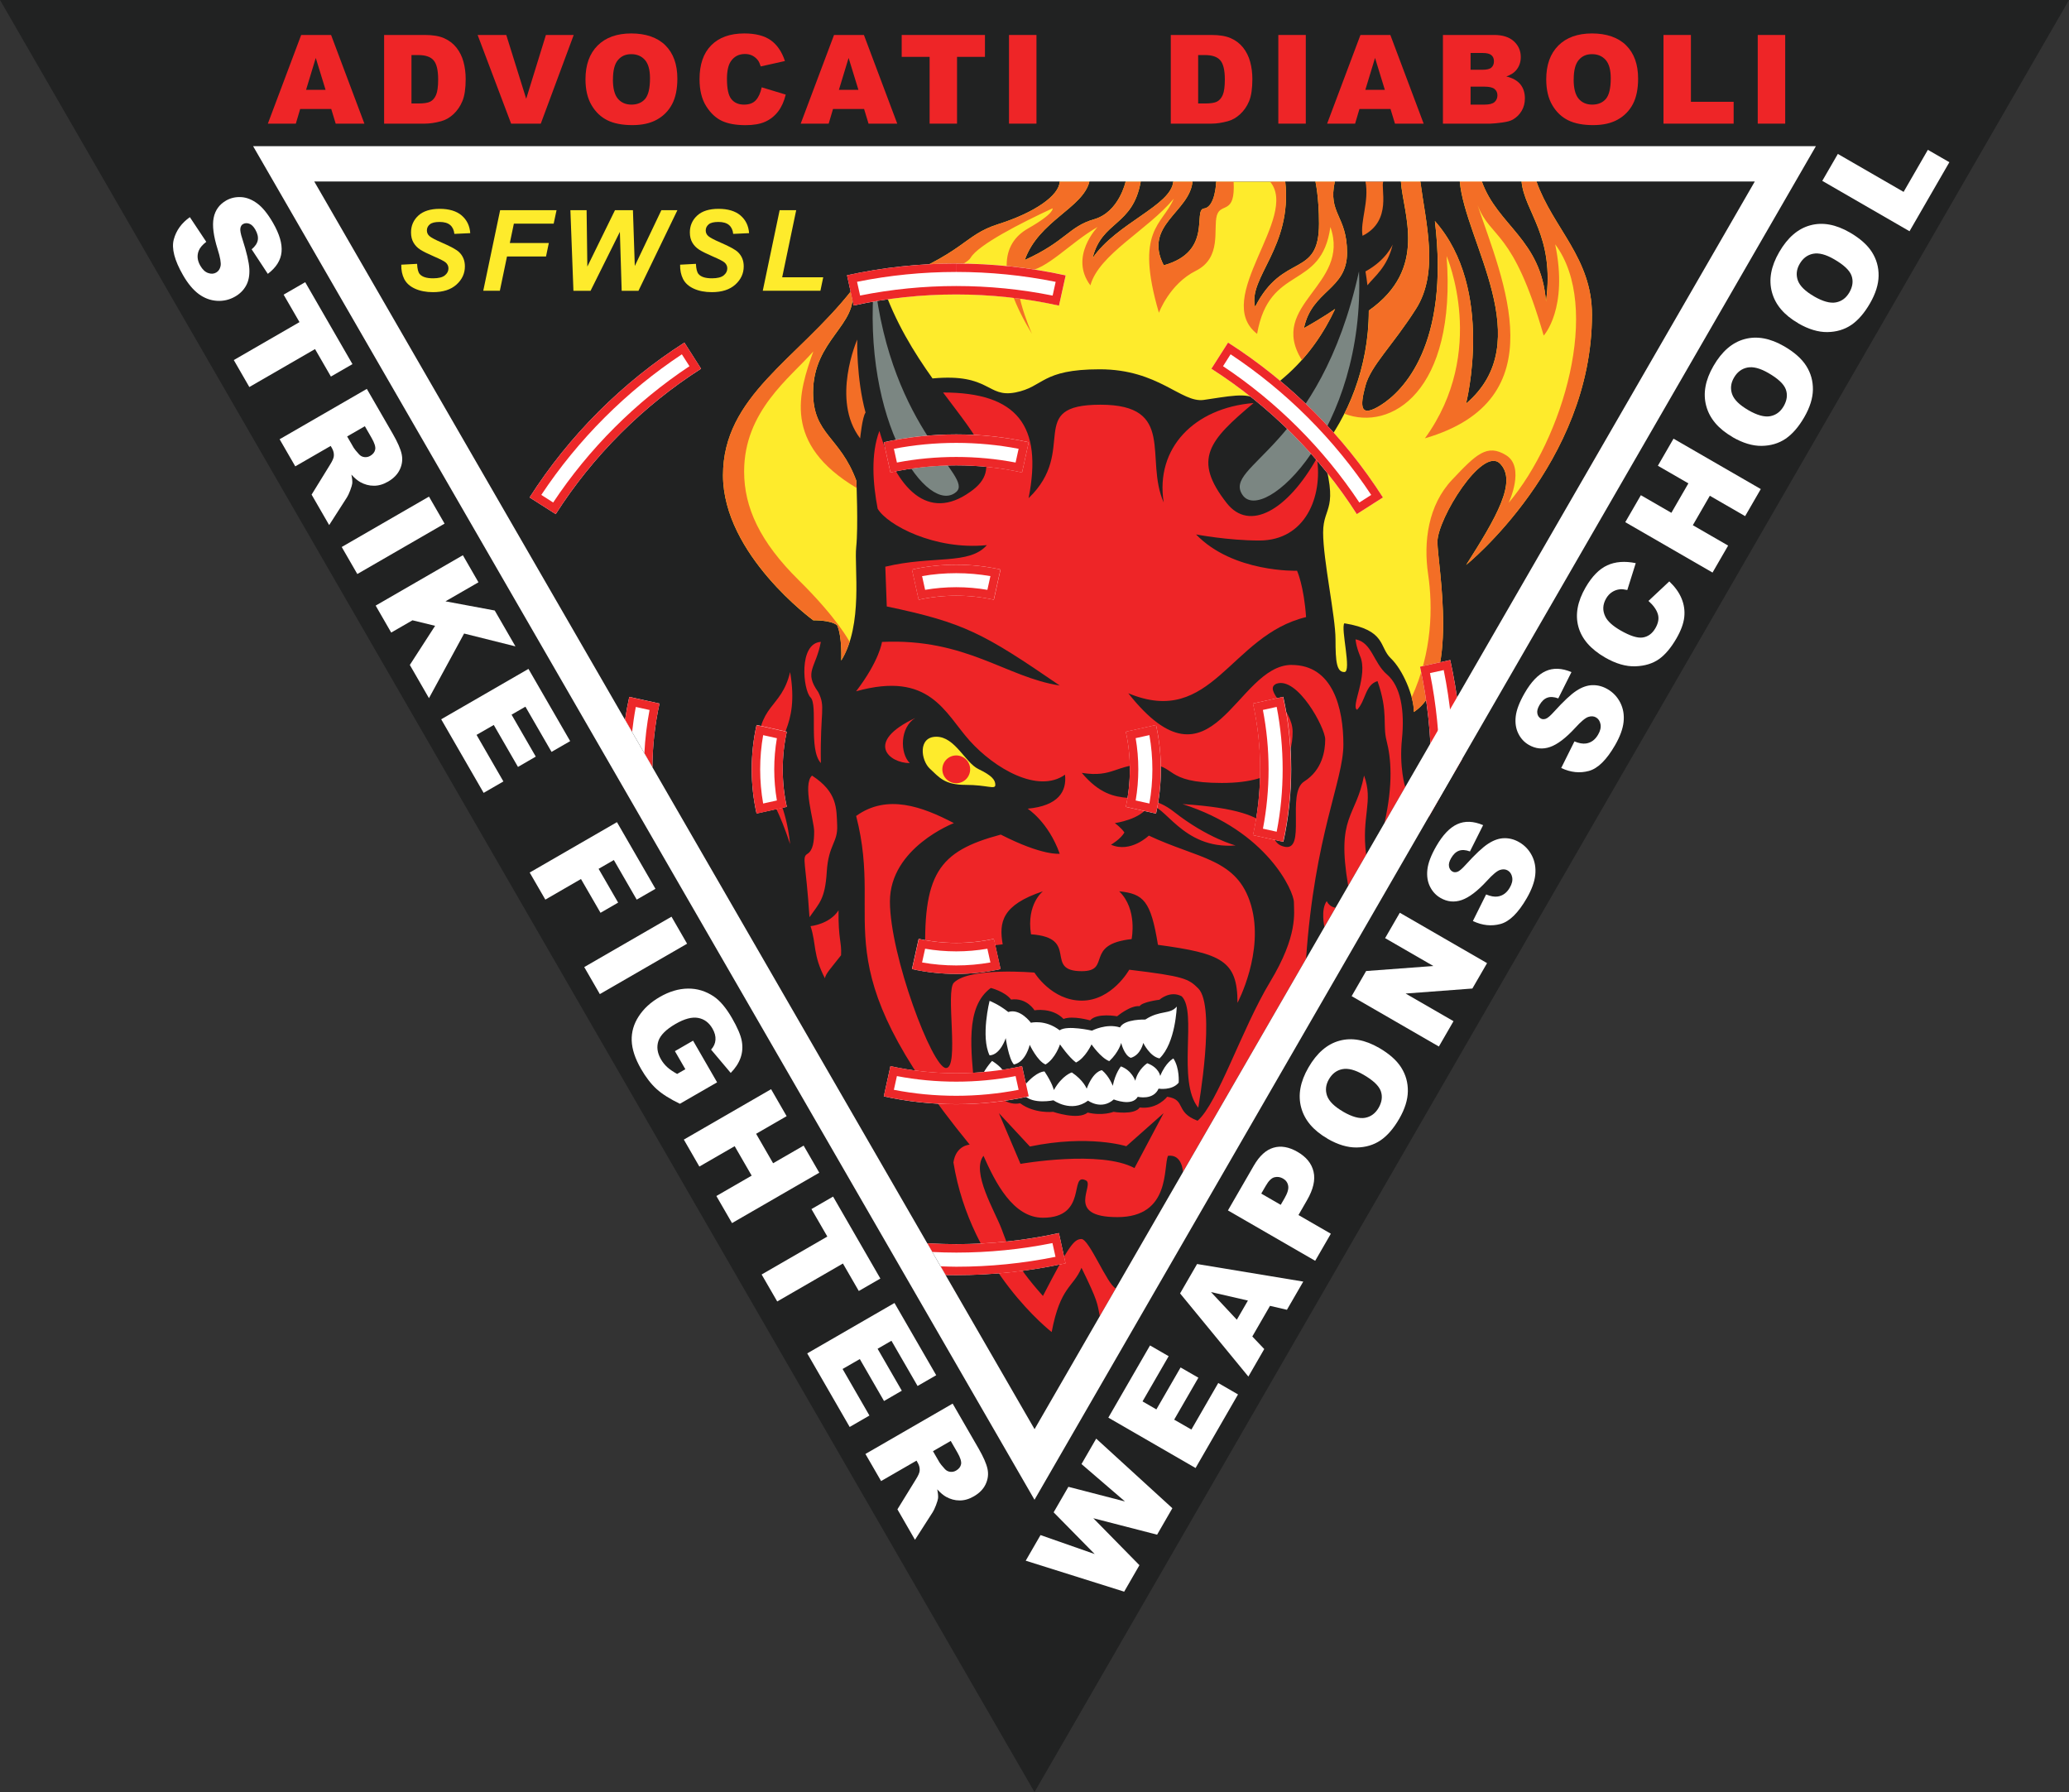 <?xml version="1.0" encoding="UTF-8"?><svg id="Layer_2" xmlns="http://www.w3.org/2000/svg" viewBox="0 0 367.52 318.29"><rect x="0" y="0" width="367.52" height="318.29" fill="#333333" stroke="none"/><defs><style>.cls-1{fill:#fff;}.cls-2{fill:#feeb2c;}.cls-3{fill:#f36e26;}.cls-4{fill:#ed2829;}.cls-5{fill:#7b8682;}.cls-6{fill:#ee2527;}.cls-7{fill:#212222;}</style></defs><g id="Layer_1-2"><polygon class="cls-7" points="183.76 318.29 367.52 0 0 0 183.76 318.29"/><path class="cls-6" d="m143.79,162.89c-.64-9.83-1.4-10.6-.38-11.23s1.21-2.23,1.21-4.02-2.11-8.3-.38-9.89c4.53,2.94,4.34,5.81,4.47,8.87s-1.55,3.35-1.85,8.23-1.34,5.55-3.06,8.04Z"/><path class="cls-6" d="m143.98,164.49s3.37-.32,4.97-2.81c-.06,5.17.58,5.62.45,7.98-1.79,2.3-2.74,3.26-2.87,4.09-2.17-4.21-1.49-6-2.55-9.26Z"/><path class="cls-6" d="m145.81,135.53c-2.23-2.47-.48-10.31-1.83-11.66s-2.15-9.62,1.83-9.87c-.87,4.68-3.08,5.28-.45,8.94,1.34,2.72.3,3.15.45,12.6Z"/><path class="cls-6" d="m140.35,119.36c1.7,10.04-2.72,11.66-2.72,17.11s1.96,6.3,2.72,13.45c-3.83-11.57-5.79-8.94-5.79-15.91,0-9.23,4.17-7.91,5.79-14.64Z"/><path class="cls-6" d="m237.24,161.21s-1.06-.06-1.57-1.17c-1.11,1.53-.41,4.59-.41,4.59l1.98-3.43Z"/><path class="cls-6" d="m242.67,151.8c-.88-6.91,1.34-9.38-.37-14.06-1.47,7.57-4.96,7.07-2.82,19.58l3.19-5.52Z"/><path class="cls-6" d="m249.61,139.78s-1.09-3.48-.58-8.5-.21-9.4-2.64-11.47-2.68-5.72-5.6-6.26c0,0,.03,1.06.79,2.94,1.53,3.45-1.72,9.06-.51,9.57,1.57-1.68,1.4-4.42,3.62-5.09,1.96,5.62.85,7.66,1.62,10.64s1.2,7.56-.38,14.55l3.69-6.38Z"/><path class="cls-2" d="m171.5,139.4c-3.77,0-4.72-1.4-6.32-2.87s-2.17-5.68,1.15-5.68,5.11,4.6,7.47,5.74,3,1.91,3,2.81-1.4,0-5.3,0Z"/><path class="cls-6" d="m161.6,135.53c-1.79-1.81-1.72-6.34.96-8-9.06,4.28-4.6,8.02-.96,8Z"/><circle class="cls-6" cx="169.86" cy="136.64" r="2.47"/><path class="cls-5" d="m220.72,87.92c-3.67-5.33,13.69-8,20.68-39.72,1.14,28.2-17.02,45.05-20.68,39.72Z"/><path class="cls-5" d="m169.86,87.37c3.19-2.78-11.56-10.49-14.55-37.84-2.35,25.79,9.63,42.12,14.55,37.84Z"/><path class="cls-1" d="m209.03,178.79s-.19,6.44-3.06,9.19c-1.72-.32-2.89-2.75-2.89-2.75,0,0-.43,2.14-2.21,2.65-1.19-.43-1.71-2.65-1.71-2.65,0,0-.42,1.65-2.12,3.24-1.53-.6-3.15-2.98-3.15-2.98,0,0-1.11,2.43-2.76,3.22-1.28-.94-2.84-3.22-2.84-3.22,0,0-.81,2.52-2.57,3.57-1.45-.6-2.81-3.49-2.81-3.49,0,0-.68,3.06-2.81,3.49-.94-1.02-1.45-4.68-1.45-4.68,0,0-.94,2.98-2.87,3.06-1.6-3.32,0-9.68,0-9.68,0,0,1.67.64,3.32,1.98,2.11-.7,4.02,1.91,4.02,1.91,0,0,2.55-.64,5.11,1.34,1.34-.96,5.74.06,5.74.06,0,0,2.55-1.34,4.98-.57.77-1.53,4.5-1.4,4.5-1.4,2.6-1.72,4.37-.85,5.58-2.3Z"/><path class="cls-2" d="m149.43,117.32c3.94-6.38,2.28-16.6,2.66-20.17s.03-11.74.03-11.74c-2.9-7.91-7.69-8.17-7.69-15.7,0-9.4,8.11-12.01,6.91-18.2-9.72,12.37-22.91,18.81-22.91,32.91s16.04,25.76,16.04,25.76c0,0,3.1-.09,4.24.89.92,2.08.72,6.26.72,6.26Z"/><path class="cls-3" d="m152.79,77.87s.38-3.83.96-4.6c-1.66-6.06-1.48-12.96-1.48-12.96,0,0-4.71,10.72.52,17.55Z"/><path class="cls-2" d="m251.16,126.48c0-2.89-2-7.56-4.11-9.56s-.78-5-8.25-6.22c-.69.89,1.36,8.66,0,8.66s-1.57-1.77-1.57-5.81-2.2-14.07-2.2-18.96,3.01-3.67-.31-14.7c4.52-5.67,8.43-14.44,8.42-24.73,10.62-7.48,6.08-17.2,5.7-22.94h3.45c.96,7.35,3.38,16.11-.77,22.64s-8.02,10.05-8.99,13.68-1.03,5.81,2.8,3.38,12.19-10.62,9.55-32.66c10.72,12.09,5.53,32.43,5.53,32.43,12.94-10.98-.17-28.74-1.11-39.48h3.91c2.81,7.9,10.55,10.28,11.4,21.35,1.62-11.74-3.83-15.89-4.34-21.35h2.64c2.98,8.37,9.87,13.6,9.87,23.69,0,26.43-22.34,44.43-22.34,44.43,5.36-8.43,9.13-14.87,6-18s-11.11,9.83-11.11,13.91,4.1,24.83-4.2,30.22Z"/><path class="cls-3" d="m242.9,50.67c-.09-.81-.21-1.64-.35-2.46,3.75-2.06,4.84-4.8,4.84-4.8-.96,4.09-3.29,5.72-4.49,7.26Z"/><path class="cls-2" d="m165.67,67.21c10.27-.95,9.6,3.49,14.71,2.49s4.52-4.11,14.98-4.11,14.46,6,18.46,5.44,7.96-1.48,9.48.04c1.46-1.22,3.06-2.55,4.8-4.04,4.29-3.68,7.15-8.07,9.06-12.16,0,0-2,1.43-5.54,3.41,1.43-6.8,7.66-6.77,7.66-13.4s-3.45-6.89-2.17-12.65h-3.45s.64,2.75.64,7.48c0,9.83-6.38,4.98-11.36,14.81-1.28-5.23,6.64-10.6,5.36-22.28h-12.26s-.13,4.54-2.17,4.79,1.66,7.66-7.15,10.09c-3.7-7.15,4.6-9.45,5.11-14.88h-3.42c-.35,4.27-10.06,7.37-14.33,13.6,1.61-6.67,7.15-5.62,8.55-13.6h-2.68s-1.15,5.43-5.62,6.71-4.98,3.91-12.3,7.23c2.47-6.98,10.3-9.19,11.49-13.94h-5.28c-.09,2.48-4.43,5.52-10.89,7.56s-5.62,5.11-20.62,10.73c2.27,6.67,5.67,12.13,8.93,16.7Z"/><path class="cls-3" d="m238.8,73.5c2.57-5.09,4.36-11.36,4.35-18.34,10.62-7.48,6.08-17.2,5.7-22.94h3.45c.96,7.35,3.38,16.11-.77,22.64s-8.02,10.05-8.99,13.68-1.03,5.81,2.8,3.38,12.19-10.62,9.55-32.66c10.72,12.09,5.53,32.43,5.53,32.43,12.94-10.98-.17-28.74-1.11-39.48h3.91c2.81,7.9,10.55,10.28,11.4,21.35,1.62-11.74-3.83-15.89-4.34-21.35h2.64c2.98,8.37,9.87,13.6,9.87,23.69,0,26.43-22.34,44.43-22.34,44.43,5.36-8.43,9.13-14.87,6-18s-11.11,9.83-11.11,13.91,4.1,24.83-4.2,30.22c0-.77-.14-1.66-.39-2.6,3.69-8.05,3.78-16.1,2.93-21.88s0-12.26,4.26-16.77,6.21-6.47,9.62-4.34.43,8.43.43,8.43c9.6-11.33,16.6-34.74,8.26-45.91,2.38,11.47-2.04,16.21-2.04,16.21-5.49-19.05-9.36-17.02-11.74-23.15,4.43,13.25,14.2,34.53-9.36,41.4,11.23-15.45,3.85-32.38,3.85-32.38,1.82,24.21-9.99,31.16-18.15,28.01Z"/><path class="cls-3" d="m231.27,63.93c2.6-2.92,4.5-6.07,5.89-9.06,0,0-2,1.43-5.54,3.41,1.43-6.8,7.66-6.77,7.66-13.4s-3.45-6.89-2.17-12.65h-3.45s.64,2.75.64,7.48c0,9.83-6.38,4.98-11.36,14.81-1.28-5.23,6.64-10.6,5.36-22.28h-12.26s-.13,4.54-2.17,4.79,1.66,7.66-7.15,10.09c-3.7-7.15,4.6-9.45,5.11-14.88h-3.42c-.35,4.27-10.06,7.37-14.33,13.6,1.61-6.67,7.15-5.62,8.55-13.6h-2.68s-1.15,5.43-5.62,6.71-4.98,3.91-12.3,7.23c2.47-6.98,10.3-9.19,11.49-13.94h-5.28c-.09,2.48-4.43,5.52-10.89,7.56s-5.62,5.11-20.62,10.73c.16.46.32.91.49,1.36,0,0,13.84-3.83,15.2-6.12s8.85-6.13,14.55-8.77c0,0,.43.85-4.34,3.57s-5.62,8.34.68,18.72c0,0-4.77-10.72-1.02-11.07s7.66-5.01,12.68-7.91c0,0-5.11,5.28-1.28,10.37,1.53-5.54,10.13-9.77,14.81-15.39-2.04,4.77-6.98,5.45-2.64,20.26,0,0,1.87-5.11,6.55-7.45s3.06-7.44,3.74-9.82,3.32,0,2.98-6.03h6.47c5.28,6.27-10.38,20.75-2.3,27.05,2.19-12.48,11.41-7.57,13.02-18.98,3.66,10.38-11.23,13.7-5.07,23.63Z"/><path class="cls-3" d="m150.92,114s-2.15-4.17-9.04-10.96-9.7-12.91-9.7-19.3c0-10.72,8.12-16.6,12.29-21.32-2.59,7.28-5.54,16.38,7.7,24.25-.03-.79-.05-1.28-.05-1.28-2.9-7.91-7.69-8.17-7.69-15.7,0-9.4,8.11-12.01,6.91-18.2-9.72,12.37-22.91,18.81-22.91,32.91s16.04,25.76,16.04,25.76c0,0,3.1-.09,4.24.89.92,2.08.72,6.26.72,6.26.63-1.02,1.12-2.14,1.49-3.32Z"/><path class="cls-6" d="m229.45,118.09c-9.96,0-14.04,24-29.03,5.04,14.89,6.19,18.05-10.28,31.58-13.53-.38-5.55-1.6-8.23-1.6-8.23,0,0-11.36.38-17.94-6.45,0,0,5.68,1.08,11.23,1.08,8.23,0,11.28-7.84,10.24-14.65-5.22,9.28-11.97,13.15-16.01,8.02-6.16-7.83-3.13-11.16,4.76-17.79-10.55.86-17.5,8.01-15.97,17.66-3.45-7.79,2.3-17.36-11.23-17.36s-3.83,8.04-12.77,16.6c2.55-12.89-2.04-18.77-15.19-18.77,6.22,8.33,10.97,13.44,4.79,17.67-7.42,5.29-13.09-.47-16.1-10.84-1.55,4.08-1.17,9.32-.31,13.81,1.7,2.89,10.13,7.4,19.4,6.47-3.15,3.57-9.53,1.79-18.04,3.83l.26,7.06c13.79,2.89,17.19,4.77,30.72,14.04-9.53-1.45-16.6-8.43-31.57-7.74,0,0-.43,3.32-4.6,8.77,13.11-3.66,15.74,3.83,20.17,8.77,4.43,4.94,12.17,9.45,16.94,6.04.34,2.98-1.19,5.53-6.64,6.04,0,0,3.66,2.3,5.7,8,0,0-2.98.43-10.47-3.4-11.15,2.98-13.96,6.98-13.36,22.72,0,0,5.02-2.3,13.7-3.23-.68-3.92-.17-6.98,7.15-9.42,0,0-2.97,2.25-2.12,7.64,8.77.6,2.12,6.55,9.02,6.55,5.36,0,.34-4.77,8.85-5.7,0,0,1.11-5.28-2.21-8.49,4.34.45,5.62,1.68,6.89,9.51,11.32,1.53,14.13,2.81,14.13,10.3,0,0,4.83-9.06,2.4-17.36s-9.32-8.17-18.15-12.34c0,0-3.23,3.15-6.72,1.62,0,0,1.71-.99,2.38-2.17-.55-.85-1.7-1.67-1.7-1.67,0,0,4.72-.63,6-3.13,2.81-.55,5.87,7.86,15.45,7.1,0,0-4.98-1.28-10.98-6s-10.09.51-16.34-6.89c5.62.89,6-1.53,11.49-1.53s2.81,3.32,13.36,3.32,12.6-4.39,12.6-9.11c0-4.09-5.32-7.38-2.89-8.51,3.74-1.36,8.68,7.83,8.68,9.87s-.51,5.45-3.74,7.49c-3.23,2.04.51,12.6-3.57,11.57-4.08-1.02,1.79-6.3-18.04-7.56,15.06,4.78,19.79,15.52,19.79,17.43s.77,5.87-4.24,14.17c-5.01,8.3-9.29,21.57-12.87,24.64-4.08-1.53-1.96-3.74-5.4-4.26,0,0-1.74,2.3-4.88,1.91-.96,1.4-4.65.77-4.65.77,0,0-1.92.77-4.6.13-1.66,1.4-6.13-.13-6.13-.13,0,0-3.31.38-5.87-1.53-2.17.51-4.09-1.4-4.09-1.4,0,0-2.3.51-3.96-.64-.64-7.4-1.79-15.02,2.85-18.43,0,0,2.47.6,3.6,2.06,2.81-.38,4.16,1.91,4.16,1.91,0,0,3.12-.57,5.16,1.53,1.66-.64,4.72.26,4.72.26,1.21-1.4,4.8-.73,4.8-.73,0,0,2.33-1.97,4-1.8.48-.77,3.52-1.14,3.52-1.14,0,0,1.89-1.71,3.95-.61,2.81,2.81-.89,15.06,2.94,19.79,0,0,3.19-18,0-21.19-1.72-1.72-2.55-2.16-12.26-3.32,0,0-3.06,5.49-8.43,5.49s-8.41-4.98-8.41-4.98c0,0-11.5-1.02-14.31,1.79-1.53,1.53,1.02,15.16-1.4,15.16s-9.96-20.01-9.96-29.58,11.36-13.92,11.36-13.92c-5.62-2.94-11.87-5.23-17.36-1.27,5.11,19.79-6.77,25.4,20.17,58.38,0,0-2.43.09-2.89,3.15,3.06,19.02,17.45,30.13,17.45,30.13,1.57-8.18,3.8-7.85,5.3-11.41,2.94,6,2.79,6.28,3.25,8.58l2.84-4.92c-1.51-.67-4.72-8.77-6.1-8.77s-2.32,1.4-6.84,10.11c-5.45-6.11-6.12-8.67-7.34-11.89-1.22-3.22-5.44-10.11-3.22-13,2.07,4.67,5.23,11,10.56,11,8,0,4.66-8,7.55-6.67,1.89.67-3.89,6.56,5.67,6.56s8.11-9,9-10.89c2.55-.33,2.65,2.88,2.65,2.88l21.87-37.88c1.54-22.12,6.63-31.58,6.63-38.05s-1.87-14.13-9.19-14.13Zm-27.93,89.37c-6-3.25-20.25-.75-20.25-.75l-3.83-9,5.5,5.92c10.5-2.17,17.13-.05,17.13-.05l6.62-5.87-5.17,9.75Z"/><path class="cls-1" d="m193.26,195.49c-2.97,2.21-6.13-.07-6.13-.07,0,0-3.62.78-5.16-.87-2.97.29-4.39-1.5-4.39-1.5,0,0-2.52.49-3.34-1.27.23-1.45,1.98-3.35,1.98-3.35,0,0,2.09,1.23,2.3,2.47,1.66-1.23,2.6-1.06,2.6-1.06,0,0,.98,1.53,1.06,2.72,2.09-2.38,3.36-2.26,3.36-2.26,1.4,2.09,1.66,3.3,1.66,3.3,1.49-2.64,3.19-3.13,3.19-3.13,2.09,1.4,2.64,2.89,2.64,2.89,1.23-3.23,2.72-3.28,2.72-3.28,1.32,1.11,1.91,2.77,1.91,2.77.47-2.3,1.45-3.45,1.45-3.45,1.96.72,2.55,2.55,2.55,2.55.51-2.09,2.13-3.11,2.13-3.11,2.09.77,2.3,2.26,2.3,2.26.98-2.43,2.34-3.11,2.34-3.11,1.15,1.74.94,4.3.94,4.3-1.19,1.45-3.57,1.06-3.57,1.06-.94,2.13-3.7,1.45-3.7,1.45-1.02,1.79-4.26.47-4.26.47-2.21,1.96-4.57.21-4.57.21Z"/><path class="cls-3" d="m242.55,32.23c.69,3.52-.97,7.09-.52,9.65,5.36-2.68,3.13-8.57,3.7-9.65h-3.18Z"/><path class="cls-1" d="m176.54,106.52c-4.33-.96-9.02-.96-13.35,0l-1.19-5.37c5.11-1.14,10.62-1.14,15.73,0l-1.19,5.37Z"/><path class="cls-4" d="m169.86,101.8c2.05,0,4.09.18,6.07.52l-.54,2.44c-1.8-.31-3.66-.47-5.53-.47s-3.72.16-5.53.47l-.54-2.44c1.98-.35,4.02-.52,6.07-.52m0-1.5c-2.66,0-5.31.28-7.87.85l1.19,5.37c2.16-.48,4.42-.72,6.67-.72s4.51.24,6.67.72l1.19-5.37c-2.55-.57-5.21-.85-7.87-.85h0Z"/><path class="cls-1" d="m205.35,144.5l-5.37-1.19c.48-2.16.72-4.41.72-6.67s-.24-4.52-.72-6.68l5.37-1.19c.57,2.55.86,5.2.86,7.88s-.29,5.31-.86,7.87Z"/><path class="cls-4" d="m204.17,130.56c.35,1.99.53,4.03.53,6.08s-.18,4.08-.53,6.07l-2.44-.54c.31-1.81.47-3.66.47-5.53s-.16-3.73-.47-5.54l2.44-.54m1.17-1.8l-5.37,1.19c.48,2.16.72,4.41.72,6.68s-.24,4.51-.72,6.67l5.37,1.19c.57-2.55.86-5.2.86-7.87s-.29-5.32-.86-7.88h0Z"/><path class="cls-1" d="m169.86,172.97c-2.67,0-5.31-.29-7.87-.86l1.19-5.37c4.33.96,9.02.96,13.35,0l1.19,5.37c-2.55.57-5.2.86-7.87.86Z"/><path class="cls-4" d="m175.39,168.5l.54,2.44c-1.99.35-4.02.53-6.07.53s-4.08-.18-6.07-.53l.54-2.44c1.8.31,3.66.47,5.53.47s3.72-.16,5.53-.47m1.15-1.75c-2.16.48-4.42.72-6.67.72s-4.51-.24-6.67-.72l-1.19,5.37c2.55.57,5.2.86,7.87.86s5.31-.29,7.87-.86l-1.19-5.37h0Z"/><path class="cls-1" d="m134.39,144.5c-.57-2.55-.86-5.2-.86-7.87s.29-5.31.86-7.87l5.37,1.19c-.48,2.16-.72,4.41-.72,6.67s.24,4.51.72,6.67l-5.37,1.19Z"/><path class="cls-4" d="m135.56,130.57l2.44.54c-.31,1.81-.47,3.66-.47,5.53s.16,3.72.47,5.53l-2.44.54c-.35-1.99-.53-4.02-.53-6.07s.18-4.08.53-6.07m-1.17-1.8c-.57,2.56-.86,5.2-.86,7.87s.29,5.31.86,7.87l5.37-1.19c-.48-2.16-.72-4.41-.72-6.67s.24-4.51.72-6.67l-5.37-1.19h0Z"/><path class="cls-1" d="m181.55,83.91c-7.62-1.68-15.75-1.68-23.38,0l-1.18-5.37c8.4-1.85,17.34-1.85,25.74,0l-1.18,5.37Z"/><path class="cls-4" d="m169.86,78.66c3.74,0,7.46.35,11.08,1.05l-.54,2.44c-3.44-.66-6.98-.99-10.54-.99s-7.1.33-10.54.99l-.54-2.44c3.62-.7,7.34-1.05,11.08-1.05m0-1.5c-4.34,0-8.67.46-12.87,1.39l1.18,5.37c3.81-.84,7.75-1.26,11.69-1.26s7.88.42,11.69,1.26l1.18-5.37c-4.2-.93-8.54-1.39-12.87-1.39h0Z"/><path class="cls-1" d="m227.95,149.51l-5.37-1.18c.84-3.81,1.27-7.75,1.27-11.69s-.43-7.89-1.27-11.69l5.37-1.19c.93,4.2,1.41,8.53,1.41,12.89s-.47,8.67-1.39,12.87Z"/><path class="cls-4" d="m226.78,125.55c.71,3.63,1.06,7.35,1.06,11.09s-.35,7.45-1.06,11.08l-2.44-.54c.66-3.46,1-6.99,1-10.54s-.34-7.1-1.01-10.55l2.44-.54m1.16-1.79l-5.37,1.19c.85,3.81,1.27,7.74,1.27,11.69s-.43,7.88-1.27,11.69l5.37,1.18c.93-4.2,1.39-8.53,1.39-12.87s-.47-8.69-1.41-12.89h0Z"/><path class="cls-1" d="m169.86,196.12c-4.34,0-8.67-.47-12.87-1.39l1.18-5.37c7.63,1.68,15.75,1.68,23.38,0l1.18,5.37c-4.2.93-8.53,1.39-12.87,1.39Z"/><path class="cls-4" d="m180.4,191.12l.54,2.44c-3.63.7-7.35,1.06-11.08,1.06s-7.45-.35-11.08-1.06l.54-2.44c3.44.66,6.98.99,10.54.99s7.1-.33,10.54-.99m1.15-1.77c-3.81.84-7.75,1.26-11.69,1.26s-7.88-.42-11.69-1.26l-1.18,5.37c4.2.93,8.53,1.39,12.87,1.39s8.67-.47,12.87-1.39l-1.18-5.37h0Z"/><path class="cls-1" d="m111.03,127.85c.2-1.37.45-2.73.75-4.08l5.37,1.18c-.81,3.69-1.24,7.5-1.26,11.31l-4.86-8.41Z"/><path class="cls-4" d="m111.78,123.77c-.3,1.35-.55,2.71-.75,4.08l1.25,2.16c.17-1.49.38-2.98.66-4.45l2.44.54c-.48,2.53-.79,5.11-.92,7.7l1.43,2.47c.03-3.82.45-7.62,1.26-11.31l-5.37-1.18Z"/><path class="cls-1" d="m188.12,54.27c-11.94-2.64-24.59-2.63-36.48-.01l-1.18-5.37c12.67-2.79,26.14-2.79,38.85.01l-1.19,5.37Z"/><path class="cls-4" d="m169.85,46.8v1.5c5.97,0,11.9.59,17.67,1.76l-.54,2.44c-5.59-1.13-11.34-1.7-17.13-1.7-5.77,0-11.5.57-17.07,1.69l-.54-2.44c5.74-1.16,11.66-1.75,17.6-1.75v-1.5m0,0c-6.53,0-13.07.7-19.39,2.09l1.18,5.37c5.94-1.31,12.07-1.96,18.21-1.96,6.15,0,12.3.66,18.27,1.98l1.19-5.37c-6.36-1.4-12.91-2.1-19.46-2.1h0Z"/><path class="cls-1" d="m241.01,91.31c-6.59-10.31-15.52-19.24-25.83-25.82l2.96-4.64c10.98,7.01,20.49,16.52,27.5,27.5l-4.64,2.96Z"/><path class="cls-4" d="m218.6,62.93c9.85,6.53,18.44,15.11,24.97,24.97l-2.11,1.35c-6.34-9.55-14.67-17.87-24.21-24.21l1.34-2.11m-.45-2.08l-2.96,4.64c10.31,6.58,19.24,15.51,25.83,25.82l4.64-2.96c-7.01-10.98-16.53-20.49-27.5-27.5h0Z"/><path class="cls-1" d="m253.79,145.08c.28-2.8.42-5.62.42-8.44,0-6.15-.66-12.28-1.97-18.23l5.37-1.18c1.27,5.76,1.97,11.68,2.08,17.62l-5.9,10.22Z"/><path class="cls-4" d="m255.52,142.08c.11-1.81.19-3.63.19-5.45,0-5.75-.57-11.49-1.7-17.08l2.44-.54c1.17,5.77,1.76,11.69,1.76,17.62,0,.27-.02.55-.02.82l1.5-2.6c-.12-5.95-.82-11.87-2.08-17.62l-5.37,1.18c1.31,5.95,1.97,12.08,1.97,18.23,0,2.82-.14,5.64-.42,8.44l1.73-2.99Z"/><path class="cls-1" d="m164.7,220.81c7.85.47,15.78-.13,23.39-1.81l1.18,5.37c-6.33,1.39-12.86,2.1-19.41,2.1-.63,0-1.26,0-1.89-.02l-3.27-5.64Z"/><path class="cls-4" d="m188.09,219.01c-5.94,1.31-12.07,1.96-18.21,1.96-1.73,0-3.45-.05-5.18-.16l.9,1.55c1.42.07,2.85.11,4.28.11,5.77,0,11.5-.57,17.07-1.69l.54,2.44c-5.77,1.17-11.69,1.76-17.62,1.76-.93,0-1.86-.04-2.79-.07l.9,1.55c.63.01,1.26.02,1.89.02,6.54,0,13.07-.71,19.41-2.1l-1.18-5.37Z"/><path class="cls-1" d="m98.71,91.31l-4.64-2.96c7.01-10.98,16.52-20.49,27.5-27.5l2.96,4.64c-10.31,6.58-19.24,15.51-25.82,25.83Z"/><path class="cls-4" d="m121.12,62.93l1.35,2.11c-9.55,6.34-17.87,14.66-24.21,24.21l-2.11-1.35c6.53-9.85,15.12-18.44,24.97-24.97m.45-2.08c-10.98,7.01-20.49,16.52-27.5,27.5l4.64,2.96c6.58-10.31,15.51-19.24,25.82-25.83l-2.96-4.64h0Z"/><path class="cls-2" d="m71.29,47.01l2.8-.15c.04.89.19,1.49.46,1.81.43.51,1.22.76,2.38.76.96,0,1.66-.17,2.09-.52s.64-.76.64-1.25c0-.42-.18-.78-.53-1.07-.25-.21-.93-.56-2.04-1.04-1.11-.48-1.92-.88-2.43-1.21-.51-.32-.91-.74-1.21-1.25s-.44-1.12-.44-1.81c0-1.2.44-2.2,1.31-3,.87-.79,2.14-1.19,3.79-1.19s2.98.39,3.9,1.18c.92.79,1.43,1.84,1.52,3.14l-2.82.13c-.07-.68-.32-1.21-.74-1.57-.42-.36-1.05-.55-1.88-.55s-1.4.14-1.74.43c-.35.29-.52.65-.52,1.08,0,.41.16.75.48,1.02.32.27,1.03.65,2.12,1.12,1.65.71,2.7,1.29,3.14,1.73.67.65,1.01,1.49,1.01,2.51,0,1.26-.5,2.34-1.5,3.24-1,.9-2.39,1.34-4.17,1.34-1.23,0-2.3-.21-3.2-.62-.9-.41-1.54-.99-1.91-1.72s-.54-1.58-.52-2.54Z"/><path class="cls-2" d="m85.84,51.65l3-14.32h10.02l-.51,2.39h-7.07l-.72,3.44h6.93l-.5,2.39h-6.93l-1.27,6.09h-2.95Z"/><path class="cls-2" d="m113.41,51.65h-2.98l-.32-10.47-5.21,10.47h-3.04l-.54-14.32h2.88l.13,10.02,4.91-10.02h3.19l.33,9.91,4.72-9.91h2.85l-6.92,14.32Z"/><path class="cls-2" d="m120.82,47.01l2.8-.15c.04.89.19,1.49.46,1.81.43.51,1.22.76,2.38.76.96,0,1.66-.17,2.09-.52s.64-.76.64-1.25c0-.42-.18-.78-.53-1.07-.25-.21-.93-.56-2.04-1.04s-1.92-.88-2.43-1.21-.91-.74-1.21-1.25-.44-1.12-.44-1.81c0-1.2.44-2.2,1.31-3s2.14-1.19,3.79-1.19,2.98.39,3.9,1.18,1.43,1.84,1.52,3.14l-2.82.13c-.07-.68-.32-1.21-.74-1.57s-1.05-.55-1.88-.55-1.4.14-1.74.43-.52.65-.52,1.08c0,.41.16.75.48,1.02.32.27,1.03.65,2.12,1.12,1.65.71,2.7,1.29,3.14,1.73.67.65,1.01,1.49,1.01,2.51,0,1.26-.5,2.34-1.5,3.24s-2.39,1.34-4.17,1.34c-1.23,0-2.3-.21-3.2-.62s-1.54-.99-1.91-1.72-.54-1.58-.52-2.54Z"/><path class="cls-2" d="m135.49,51.65l3-14.32h2.94l-2.49,11.92h7.29l-.5,2.39h-10.23Z"/><path class="cls-1" d="m33.72,38.56l2.92,4.39c-.68.53-1.13,1.05-1.34,1.58-.34.86-.25,1.74.28,2.66.39.68.86,1.12,1.39,1.3.53.19,1.01.16,1.44-.09.4-.23.66-.62.77-1.15.11-.54-.06-1.53-.52-2.97-.74-2.37-.98-4.23-.71-5.58.26-1.35,1-2.38,2.21-3.08.8-.46,1.68-.66,2.66-.61s1.93.43,2.87,1.12c.94.69,1.88,1.85,2.81,3.46,1.14,1.98,1.65,3.7,1.51,5.17-.14,1.46-.95,2.76-2.44,3.88l-2.87-4.36c.63-.52.99-1.07,1.09-1.63.1-.57-.05-1.19-.44-1.87-.32-.56-.68-.91-1.08-1.05s-.77-.12-1.11.07c-.25.14-.4.39-.46.73-.07.34.04.99.36,1.94.76,2.35,1.17,4.12,1.23,5.29.06,1.17-.13,2.16-.58,2.97-.45.81-1.09,1.45-1.94,1.94-.99.57-2.07.83-3.22.76-1.16-.07-2.24-.47-3.24-1.2-1-.74-1.94-1.86-2.8-3.36-1.52-2.64-2.07-4.75-1.64-6.35.43-1.6,1.39-2.92,2.87-3.96Z"/><path class="cls-1" d="m54.21,50.11l8.4,14.56-3.83,2.21-2.82-4.88-11.67,6.74-2.76-4.79,11.67-6.74-2.82-4.88,3.83-2.21Z"/><path class="cls-1" d="m49.66,78.02l15.5-8.95,4.61,7.98c.85,1.48,1.38,2.68,1.58,3.61.2.93.09,1.83-.32,2.71s-1.11,1.6-2.1,2.17c-.86.5-1.71.74-2.54.73-.84,0-1.63-.22-2.39-.64-.48-.27-1.01-.71-1.58-1.33.14.68.19,1.21.15,1.58-.03.25-.15.66-.37,1.24-.22.57-.41.98-.58,1.23l-3.15,4.91-3.12-5.41,3.26-5.29c.43-.68.66-1.2.69-1.56.04-.48-.07-.94-.32-1.38l-.24-.42-6.29,3.63-2.78-4.81Zm12-.51l1.17,2.02c.13.22.44.6.94,1.15.25.28.56.45.93.5s.73-.02,1.07-.22c.5-.29.79-.67.88-1.14s-.13-1.14-.63-2.02l-1.21-2.1-3.15,1.82Z"/><path class="cls-1" d="m76.2,88.2l2.77,4.8-15.5,8.95-2.77-4.8,15.5-8.95Z"/><path class="cls-1" d="m82.23,98.63l2.76,4.79-5.86,3.38,8.75,1.63,3.68,6.37-9.12-2.28-6.24,11.48-3.4-5.9,4.49-6.95-4.02-.98-3.78,2.18-2.76-4.79,15.5-8.95Z"/><path class="cls-1" d="m93.87,118.8l7.41,12.83-3.31,1.91-4.64-8.03-2.46,1.42,4.3,7.45-3.16,1.83-4.3-7.45-3.06,1.76,4.77,8.27-3.51,2.03-7.54-13.07,15.5-8.95Z"/><path class="cls-1" d="m109.59,146.02l6.84,11.84-3.33,1.92-4.06-7.03-2.71,1.56,3.47,6-3.13,1.81-3.47-6-6.33,3.66-2.78-4.81,15.5-8.95Z"/><path class="cls-1" d="m119.28,162.81l2.77,4.8-15.5,8.95-2.77-4.8,15.5-8.95Z"/><path class="cls-1" d="m119.89,186.69l3.22-1.86,4.27,7.4-6.61,3.81c-1.78-.86-3.16-1.73-4.14-2.62-.98-.89-1.9-2.08-2.76-3.57-1.06-1.84-1.61-3.52-1.66-5.04s.37-2.96,1.25-4.31,2.11-2.49,3.72-3.42c1.69-.98,3.36-1.48,5.02-1.5,1.65-.02,3.19.45,4.62,1.42,1.11.76,2.17,2.03,3.2,3.81.99,1.71,1.57,3.08,1.75,4.11s.11,2.01-.22,2.95c-.33.94-.91,1.83-1.75,2.69l-3.49-4.14c.48-.53.74-1.11.78-1.74.05-.63-.13-1.3-.54-2.01-.61-1.05-1.45-1.68-2.54-1.88s-2.42.15-4,1.06c-1.68.97-2.69,1.98-3.05,3.02-.35,1.05-.21,2.13.44,3.26.31.54.68,1,1.12,1.4.44.4,1.02.8,1.76,1.21l1.46-.84-1.85-3.2Z"/><path class="cls-1" d="m136.97,193.45l2.76,4.79-5.42,3.13,3.02,5.23,5.42-3.13,2.78,4.81-15.5,8.95-2.78-4.81,6.27-3.62-3.02-5.23-6.27,3.62-2.76-4.79,15.5-8.95Z"/><path class="cls-1" d="m147.98,212.52l8.4,14.56-3.83,2.21-2.82-4.88-11.67,6.74-2.77-4.79,11.67-6.74-2.82-4.88,3.83-2.21Z"/><path class="cls-1" d="m158.89,231.42l7.41,12.83-3.31,1.91-4.64-8.03-2.46,1.42,4.3,7.45-3.16,1.83-4.3-7.45-3.06,1.76,4.77,8.27-3.51,2.03-7.54-13.07,15.5-8.95Z"/><path class="cls-1" d="m153.72,258.24l15.5-8.95,4.61,7.98c.85,1.48,1.38,2.68,1.58,3.61.2.93.09,1.83-.32,2.71-.41.88-1.11,1.6-2.1,2.17-.86.5-1.71.74-2.54.73-.84,0-1.63-.22-2.39-.64-.48-.27-1.01-.71-1.58-1.33.14.68.19,1.21.15,1.58-.03.25-.15.66-.37,1.24-.22.57-.42.98-.58,1.23l-3.15,4.91-3.12-5.41,3.26-5.29c.43-.68.66-1.2.69-1.56.04-.48-.07-.94-.32-1.38l-.24-.42-6.29,3.63-2.78-4.81Zm12-.51l1.17,2.02c.13.22.44.6.94,1.15.25.28.56.45.94.5.38.05.73-.02,1.07-.22.5-.29.79-.67.88-1.14.08-.47-.13-1.15-.63-2.02l-1.21-2.1-3.15,1.82Z"/><path class="cls-1" d="m182.2,277.19l2.63-4.55,9.62,3.37-7.29-7.41,2.62-4.53,10.05,2.6-7.72-6.64,2.61-4.52,13.53,12.36-2.71,4.7-11.33-2.92,8.19,8.34-2.71,4.7-17.49-5.5Z"/><path class="cls-1" d="m196.87,251.79l7.41-12.83,3.31,1.91-4.64,8.03,2.46,1.42,4.3-7.45,3.16,1.82-4.3,7.45,3.06,1.76,4.77-8.27,3.51,2.03-7.54,13.07-15.5-8.95Z"/><path class="cls-1" d="m225.59,231.93l-3.14,5.44,2.12,2.23-2.82,4.89-12.13-14.77,3.02-5.22,18.86,3.12-2.9,5.01-3.01-.7Zm-3.92-.94l-6.56-1.51,4.59,4.91,1.97-3.4Z"/><path class="cls-1" d="m218.12,214.98l4.6-7.96c1-1.73,2.16-2.79,3.49-3.18,1.32-.39,2.75-.14,4.27.74,1.56.9,2.52,2.08,2.85,3.53.34,1.45-.05,3.14-1.17,5.07l-1.51,2.62,5.75,3.32-2.78,4.81-15.5-8.95Zm9.38-1l.68-1.17c.53-.92.75-1.66.64-2.22-.1-.56-.41-.98-.91-1.27-.49-.28-.99-.36-1.52-.23s-1.05.64-1.56,1.54l-.79,1.36,3.46,2Z"/><path class="cls-1" d="m235.82,202.24c-2.53-1.46-4.09-3.3-4.69-5.53-.6-2.22-.17-4.59,1.29-7.11,1.49-2.58,3.33-4.17,5.52-4.76,2.19-.6,4.53-.17,7.03,1.27,1.81,1.05,3.12,2.21,3.93,3.49.81,1.28,1.2,2.68,1.18,4.21-.02,1.52-.53,3.15-1.52,4.87-1.01,1.75-2.12,3.03-3.34,3.86-1.22.82-2.64,1.24-4.25,1.26s-3.33-.5-5.14-1.54Zm2.79-4.78c1.56.9,2.86,1.26,3.88,1.07,1.02-.19,1.82-.78,2.4-1.78.59-1.03.72-2.02.38-2.97-.34-.95-1.38-1.93-3.12-2.93-1.46-.84-2.69-1.16-3.71-.96-1.01.2-1.81.8-2.39,1.81-.56.97-.66,1.94-.32,2.92.35.98,1.31,1.93,2.89,2.84Z"/><path class="cls-1" d="m240.09,176.93l2.58-4.47,11.94-.89-8.57-4.95,2.61-4.51,15.5,8.95-2.61,4.51-11.86.89,8.51,4.91-2.6,4.5-15.5-8.95Z"/><path class="cls-1" d="m261.63,163.58l2.35-4.72c.8.33,1.48.45,2.04.37.91-.13,1.63-.65,2.16-1.57.4-.68.54-1.3.43-1.86s-.37-.95-.79-1.2c-.4-.23-.86-.26-1.38-.09-.52.17-1.29.81-2.31,1.93-1.68,1.83-3.18,2.96-4.48,3.41-1.3.45-2.56.33-3.77-.37-.8-.46-1.42-1.12-1.86-2-.44-.87-.6-1.89-.47-3.05s.66-2.55,1.59-4.16c1.14-1.98,2.38-3.28,3.72-3.89,1.34-.61,2.87-.56,4.59.17l-2.34,4.67c-.77-.28-1.42-.32-1.96-.12-.54.2-1,.64-1.39,1.32-.32.56-.45,1.04-.37,1.46.07.42.28.73.62.92.25.14.54.15.87.04.33-.11.83-.53,1.5-1.28,1.66-1.83,2.98-3.07,3.97-3.71.98-.64,1.94-.97,2.86-.98.92-.02,1.81.22,2.65.71.99.57,1.75,1.38,2.27,2.41.52,1.03.71,2.17.58,3.41s-.64,2.61-1.5,4.11c-1.52,2.64-3.08,4.17-4.68,4.6-1.6.43-3.22.26-4.86-.51Z"/><path class="cls-1" d="m277.32,136.4l2.35-4.72c.8.33,1.48.45,2.04.37.91-.13,1.63-.65,2.16-1.57.4-.68.54-1.3.43-1.86s-.37-.95-.79-1.2c-.4-.23-.86-.26-1.38-.09-.52.17-1.29.81-2.31,1.93-1.68,1.83-3.18,2.96-4.48,3.41-1.3.45-2.56.33-3.77-.37-.8-.46-1.42-1.12-1.86-2s-.6-1.89-.47-3.05.66-2.55,1.59-4.16c1.14-1.98,2.38-3.28,3.72-3.89,1.34-.61,2.87-.56,4.59.17l-2.34,4.67c-.77-.28-1.42-.32-1.96-.12-.54.2-1,.64-1.39,1.32-.32.56-.45,1.04-.37,1.46.07.42.28.73.62.92.25.14.54.15.87.04.33-.11.83-.53,1.5-1.28,1.66-1.83,2.98-3.07,3.97-3.71.98-.64,1.94-.97,2.86-.98.92-.02,1.81.22,2.65.71.99.57,1.75,1.38,2.27,2.41.52,1.03.71,2.17.58,3.41s-.64,2.61-1.5,4.11c-1.52,2.64-3.08,4.17-4.68,4.6-1.6.43-3.22.26-4.86-.51Z"/><path class="cls-1" d="m292.83,106.72l3.69-3.46c1.01.96,1.74,1.97,2.18,3.04.44,1.06.6,2.16.48,3.29-.12,1.13-.58,2.39-1.38,3.78-.97,1.68-2.01,2.92-3.12,3.7s-2.5,1.21-4.18,1.27c-1.68.06-3.48-.46-5.4-1.57-2.56-1.48-4.14-3.3-4.73-5.46-.59-2.16-.16-4.49,1.28-6.98,1.13-1.95,2.41-3.26,3.84-3.92,1.43-.66,3.13-.79,5.07-.39l-1.5,4.77c-.56-.12-.99-.17-1.3-.13-.52.06-.99.22-1.41.5-.42.27-.77.65-1.05,1.13-.63,1.09-.67,2.17-.13,3.25.4.81,1.29,1.62,2.67,2.42,1.72.99,3.05,1.41,3.98,1.26.94-.15,1.68-.7,2.23-1.65.53-.92.67-1.76.43-2.52-.24-.77-.79-1.54-1.65-2.31Z"/><path class="cls-1" d="m288.7,92.74l2.77-4.79,5.42,3.13,3.02-5.23-5.42-3.13,2.78-4.81,15.5,8.95-2.78,4.81-6.27-3.62-3.02,5.23,6.27,3.62-2.77,4.79-15.5-8.95Z"/><path class="cls-1" d="m307.77,77.63c-2.53-1.46-4.09-3.3-4.69-5.53-.6-2.22-.17-4.59,1.29-7.11,1.49-2.58,3.33-4.17,5.52-4.76,2.19-.6,4.53-.17,7.03,1.27,1.81,1.05,3.12,2.21,3.93,3.49.81,1.28,1.2,2.68,1.18,4.21-.02,1.52-.53,3.15-1.52,4.87-1.01,1.75-2.12,3.03-3.34,3.86-1.22.82-2.64,1.24-4.25,1.26s-3.33-.5-5.14-1.54Zm2.79-4.78c1.56.9,2.86,1.26,3.88,1.07,1.02-.19,1.82-.78,2.4-1.78.59-1.03.72-2.02.38-2.97-.34-.95-1.38-1.93-3.12-2.93-1.46-.84-2.69-1.16-3.71-.96-1.01.2-1.81.8-2.39,1.81-.56.97-.66,1.94-.32,2.92.35.98,1.31,1.93,2.89,2.84Z"/><path class="cls-1" d="m319.44,57.42c-2.53-1.46-4.09-3.3-4.69-5.53-.6-2.22-.17-4.59,1.29-7.11,1.49-2.58,3.33-4.17,5.52-4.76,2.19-.6,4.53-.17,7.03,1.27,1.81,1.05,3.12,2.21,3.93,3.49.81,1.28,1.2,2.68,1.18,4.21-.02,1.52-.53,3.15-1.52,4.87-1.01,1.75-2.12,3.03-3.34,3.86-1.22.82-2.64,1.24-4.25,1.26s-3.33-.5-5.14-1.54Zm2.79-4.78c1.56.9,2.86,1.26,3.88,1.07,1.02-.19,1.82-.78,2.4-1.78.59-1.03.72-2.02.38-2.97-.34-.95-1.38-1.93-3.12-2.93-1.46-.84-2.69-1.16-3.71-.96-1.01.2-1.81.8-2.39,1.81-.56.97-.66,1.94-.32,2.92.35.98,1.31,1.93,2.89,2.84Z"/><path class="cls-1" d="m323.69,32.13l2.77-4.79,11.68,6.74,4.31-7.47,3.82,2.2-7.08,12.26-15.5-8.95Z"/><path class="cls-6" d="m58.84,19.36h-5.52l-.77,2.6h-4.97l5.92-15.75h5.31l5.92,15.75h-5.1l-.79-2.6Zm-1.01-3.41l-1.74-5.66-1.72,5.66h3.46Z"/><path class="cls-6" d="m68.22,6.21h7.23c1.43,0,2.58.19,3.45.58s1.6.94,2.18,1.67c.57.72.99,1.56,1.25,2.52.26.96.39,1.98.39,3.05,0,1.68-.19,2.99-.58,3.92-.38.93-.92,1.7-1.59,2.33-.68.63-1.41,1.04-2.19,1.25-1.07.29-2.03.43-2.9.43h-7.23V6.21Zm4.87,3.57v8.6h1.19c1.02,0,1.74-.11,2.17-.34s.77-.62,1.01-1.18c.24-.56.37-1.47.37-2.73,0-1.67-.27-2.81-.82-3.43-.54-.62-1.45-.92-2.71-.92h-1.21Z"/><path class="cls-6" d="m84.84,6.21h5.09l3.54,11.33,3.5-11.33h4.94l-5.85,15.75h-5.27l-5.95-15.75Z"/><path class="cls-6" d="m104,14.09c0-2.57.72-4.57,2.15-6s3.43-2.15,5.98-2.15,4.64.7,6.06,2.11,2.13,3.38,2.13,5.91c0,1.84-.31,3.35-.93,4.53-.62,1.18-1.51,2.09-2.69,2.75s-2.63.98-4.38.98-3.25-.28-4.41-.85c-1.16-.57-2.11-1.46-2.83-2.69-.72-1.22-1.08-2.76-1.08-4.6Zm4.87.02c0,1.59.3,2.73.89,3.43.59.69,1.39,1.04,2.41,1.04s1.85-.34,2.43-1.02c.57-.68.86-1.9.86-3.66,0-1.48-.3-2.57-.9-3.25-.6-.68-1.41-1.03-2.43-1.03s-1.77.35-2.36,1.04c-.59.69-.89,1.84-.89,3.45Z"/><path class="cls-6" d="m135.31,15.51l4.26,1.29c-.29,1.2-.74,2.2-1.35,3-.62.8-1.38,1.41-2.29,1.82s-2.08.61-3.49.61c-1.71,0-3.11-.25-4.19-.75-1.08-.5-2.02-1.37-2.81-2.62-.79-1.25-1.18-2.86-1.18-4.81,0-2.6.69-4.61,2.08-6.01,1.39-1.4,3.35-2.1,5.88-2.1,1.98,0,3.54.4,4.68,1.2,1.13.8,1.98,2.03,2.53,3.7l-4.3.96c-.15-.48-.31-.83-.47-1.05-.27-.37-.61-.66-1-.86-.39-.2-.83-.3-1.32-.3-1.1,0-1.95.44-2.54,1.33-.44.66-.67,1.69-.67,3.1,0,1.75.26,2.94.79,3.59.53.65,1.27.97,2.23.97s1.63-.26,2.11-.78c.48-.52.82-1.28,1.04-2.28Z"/><path class="cls-6" d="m153.49,19.36h-5.52l-.77,2.6h-4.97l5.92-15.75h5.31l5.92,15.75h-5.1l-.79-2.6Zm-1.01-3.41l-1.74-5.66-1.72,5.66h3.46Z"/><path class="cls-6" d="m160.17,6.21h14.79v3.89h-4.96v11.86h-4.87v-11.86h-4.96v-3.89Z"/><path class="cls-6" d="m179.23,6.21h4.88v15.75h-4.88V6.21Z"/><path class="cls-6" d="m207.96,6.21h7.23c1.42,0,2.58.19,3.45.58.88.39,1.6.94,2.18,1.67.57.72.99,1.56,1.25,2.52.26.96.39,1.98.39,3.05,0,1.68-.19,2.99-.57,3.92-.38.93-.92,1.7-1.6,2.33-.68.63-1.41,1.04-2.19,1.25-1.07.29-2.03.43-2.9.43h-7.23V6.21Zm4.87,3.57v8.6h1.19c1.02,0,1.74-.11,2.17-.34s.77-.62,1.01-1.18c.24-.56.37-1.47.37-2.73,0-1.67-.27-2.81-.82-3.43-.54-.62-1.45-.92-2.71-.92h-1.21Z"/><path class="cls-6" d="m227.07,6.21h4.88v15.75h-4.88V6.21Z"/><path class="cls-6" d="m247,19.36h-5.52l-.77,2.6h-4.97l5.92-15.75h5.31l5.92,15.75h-5.1l-.79-2.6Zm-1.01-3.41l-1.74-5.66-1.72,5.66h3.46Z"/><path class="cls-6" d="m256.31,6.21h9.11c1.52,0,2.68.38,3.5,1.13.81.75,1.22,1.68,1.22,2.79,0,.93-.29,1.73-.87,2.4-.39.44-.95.79-1.7,1.05,1.13.27,1.96.74,2.5,1.4.53.66.8,1.5.8,2.5,0,.82-.19,1.55-.57,2.2-.38.65-.9,1.17-1.56,1.55-.41.24-1.02.41-1.85.52-1.1.14-1.82.21-2.18.21h-8.4V6.21Zm4.91,6.18h2.12c.76,0,1.29-.13,1.58-.39.3-.26.45-.64.45-1.13,0-.46-.15-.82-.45-1.07-.3-.26-.81-.39-1.55-.39h-2.15v2.99Zm0,6.19h2.48c.84,0,1.43-.15,1.77-.45.34-.3.52-.7.52-1.2,0-.47-.17-.84-.51-1.12-.34-.28-.94-.42-1.79-.42h-2.47v3.19Z"/><path class="cls-6" d="m274.66,14.09c0-2.57.72-4.57,2.15-6s3.43-2.15,5.98-2.15,4.64.7,6.06,2.11,2.13,3.38,2.13,5.91c0,1.84-.31,3.35-.93,4.53-.62,1.18-1.51,2.09-2.69,2.75s-2.63.98-4.38.98-3.25-.28-4.41-.85c-1.16-.57-2.11-1.46-2.83-2.69-.72-1.22-1.08-2.76-1.08-4.6Zm4.87.02c0,1.59.3,2.73.89,3.43.59.69,1.39,1.04,2.41,1.04s1.85-.34,2.43-1.02c.57-.68.86-1.9.86-3.66,0-1.48-.3-2.57-.9-3.25-.6-.68-1.41-1.03-2.43-1.03s-1.77.35-2.36,1.04c-.59.69-.89,1.84-.89,3.45Z"/><path class="cls-6" d="m295.49,6.21h4.87v11.87h7.59v3.88h-12.46V6.21Z"/><path class="cls-6" d="m312.23,6.21h4.88v15.75h-4.88V6.21Z"/><path class="cls-1" d="m44.96,25.96l138.8,240.41L322.56,25.96H44.96Zm10.86,6.27h255.89l-127.94,221.6L55.82,32.23Z"/></g></svg>